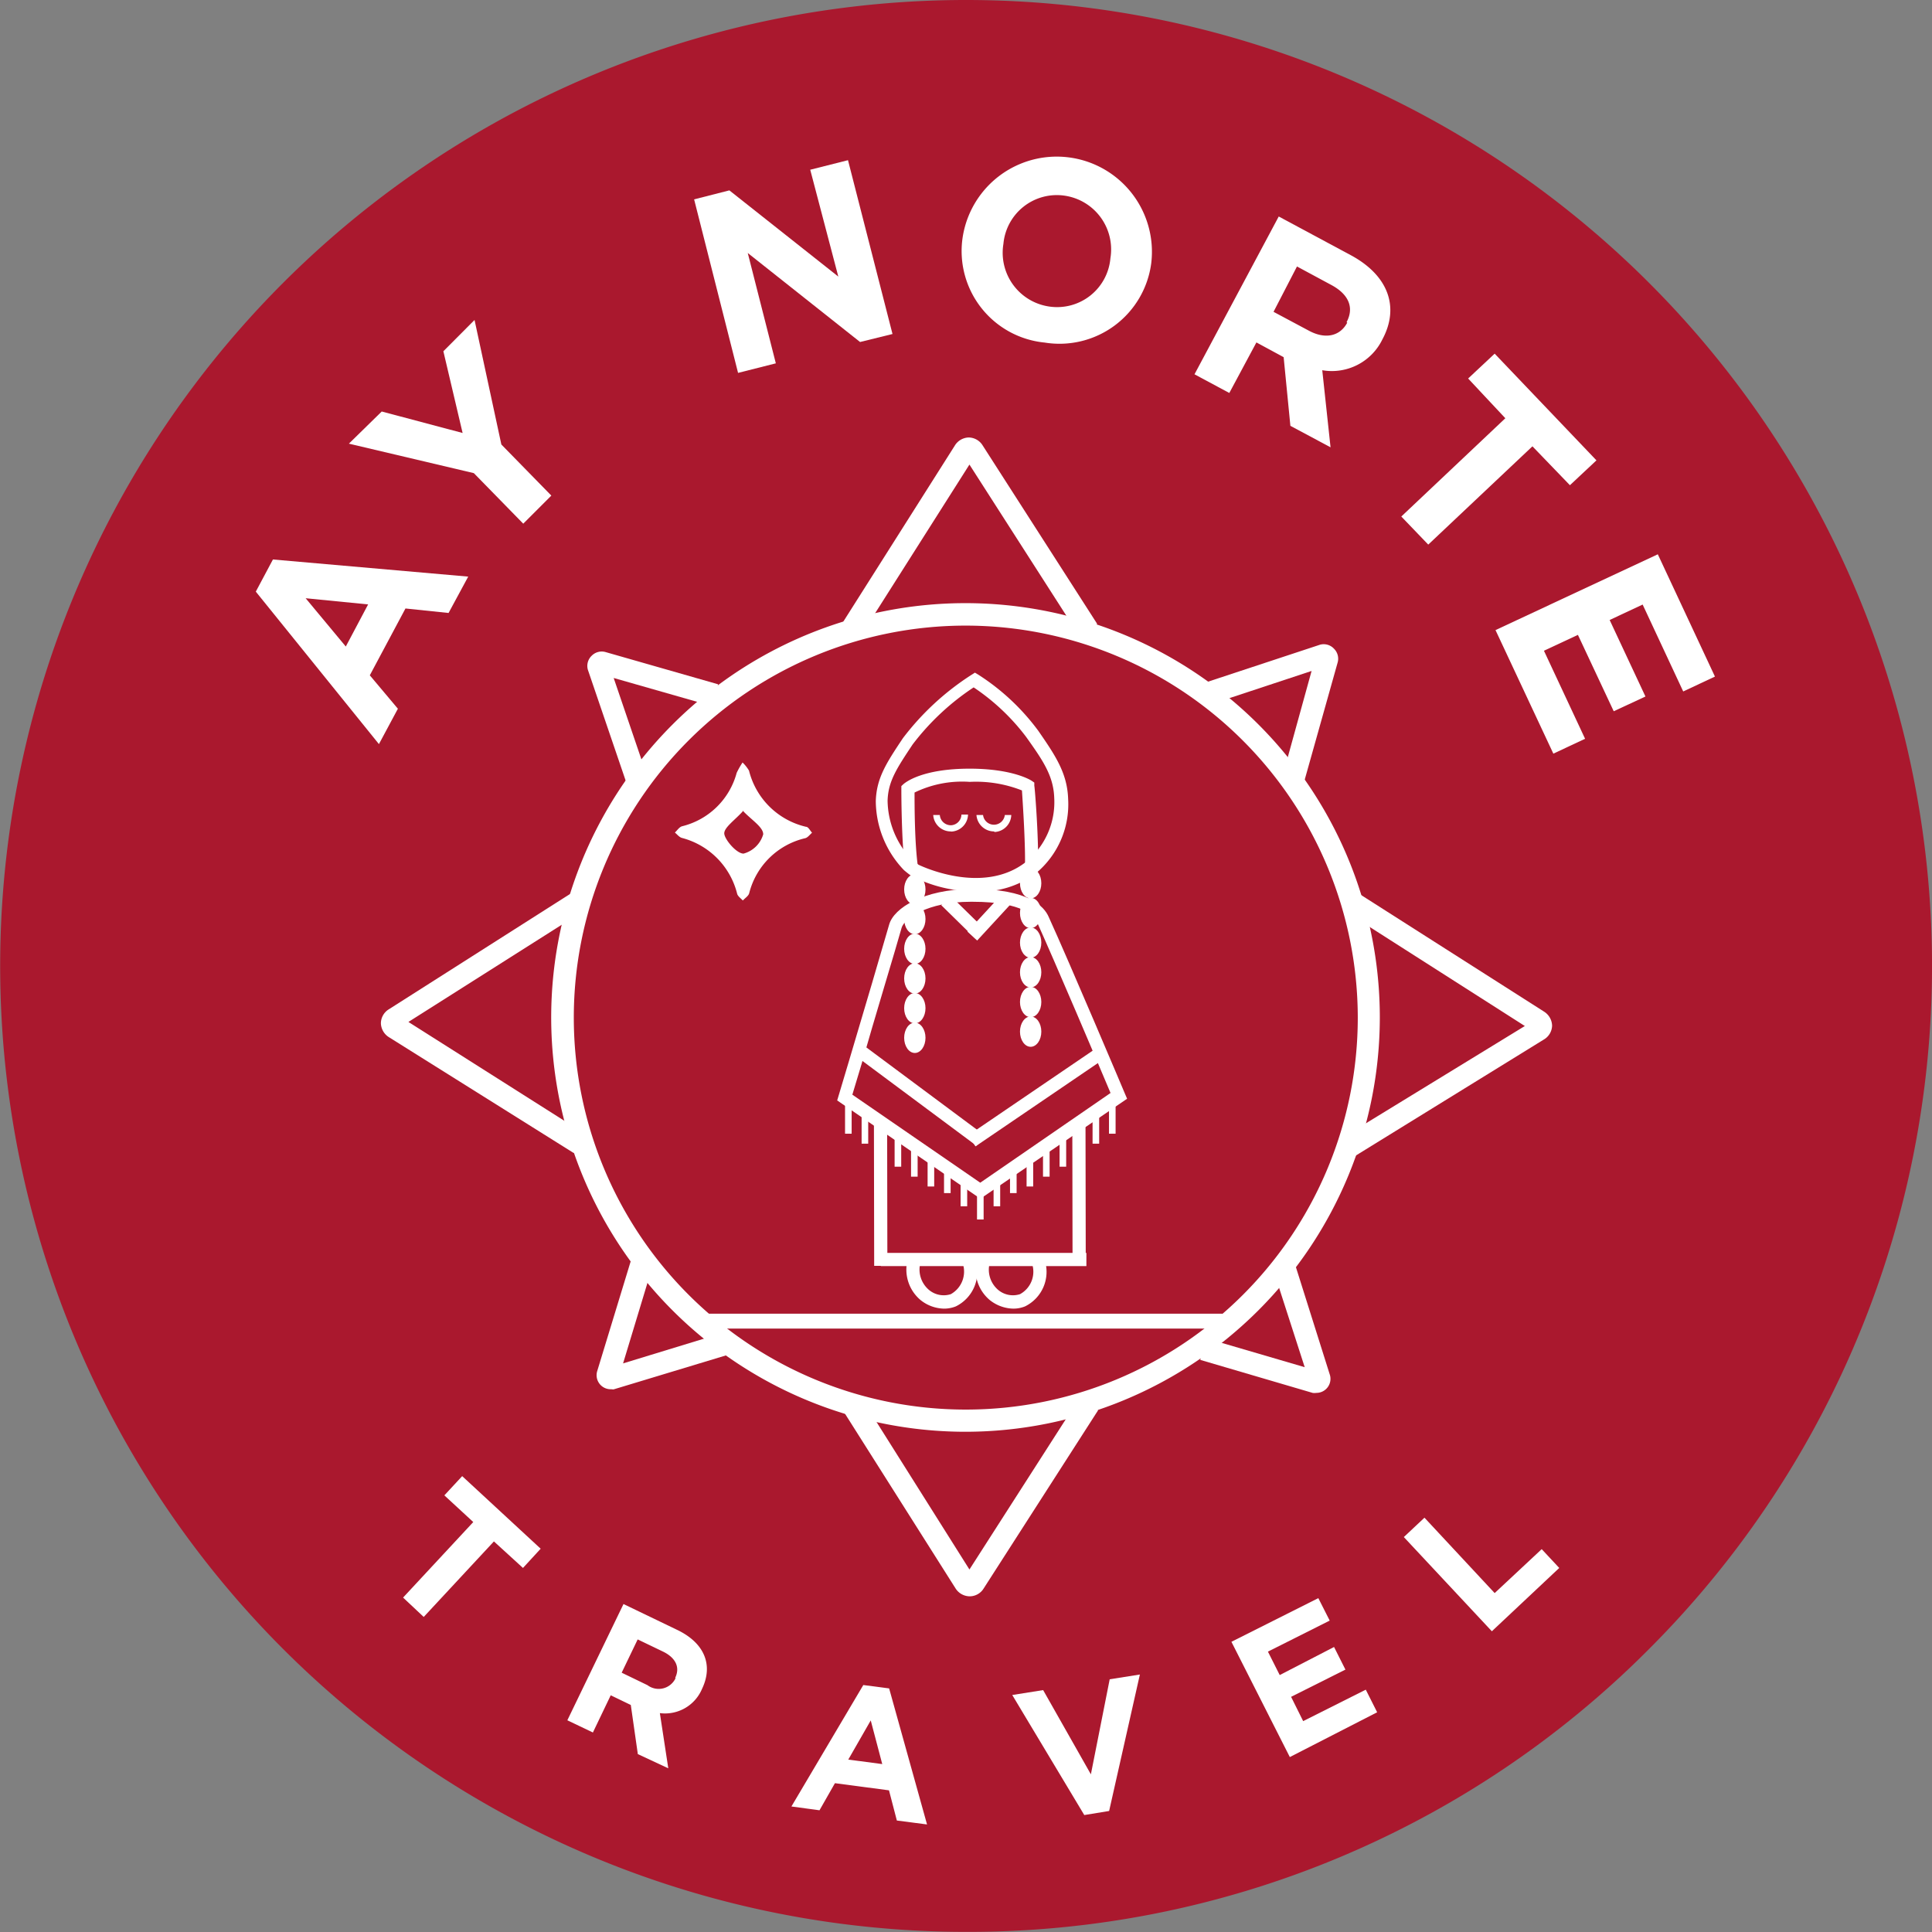 <svg xmlns="http://www.w3.org/2000/svg" version="1.1" xmlns:xlink="http://www.w3.org/1999/xlink" xmlns:svgjs="http://svgjs.dev/svgjs" width="137.61" height="137.61"><rect width="100%" height="100%" fill="#808080" stroke="none"/><svg id="SvgjsSvg1001" data-name="Capa 1" xmlns="http://www.w3.org/2000/svg" viewBox="0 0 137.61 137.61"><defs><style>.cls-1{fill:#aa182e;}.cls-2{fill:#fff;}</style></defs><title>Logo Ay Norte</title><path class="cls-1" d="M142.09,210.81a68.8,68.8,0,1,1,48.66-20.15A68.35,68.35,0,0,1,142.09,210.81Z" transform="translate(-73.29 -73.21)"></path><path class="cls-2" d="M142.07,175.19a29.51,29.51,0,1,1,29.5-29.5A29.53,29.53,0,0,1,142.07,175.19Zm0-57.42A27.92,27.92,0,1,0,170,145.69,27.95,27.95,0,0,0,142.07,117.77Z" transform="translate(-73.29 -73.21)"></path><path class="cls-2" d="M142.34,186.91h0a1.21,1.21,0,0,1-1-.58l-8-12.64,1.34-.85L142.34,185l7.83-12.21,1.34.86-8.15,12.69A1.17,1.17,0,0,1,142.34,186.91Z" transform="translate(-73.29 -73.21)"></path><path class="cls-2" d="M114.16,155.34,101,147.09a1.21,1.21,0,0,1-.58-1,1.18,1.18,0,0,1,.58-1l13.12-8.35L115,138l-12.62,8L115,154Z" transform="translate(-73.29 -73.21)"></path><path class="cls-2" d="M169.66,155.64l-.83-1.35,13.07-8-12.75-8.14.85-1.34,13.26,8.45a1.22,1.22,0,0,1,.58,1,1.18,1.18,0,0,1-.6,1Zm12.76-9.71h0Z" transform="translate(-73.29 -73.21)"></path><path class="cls-2" d="M150.17,118.51l-7.83-12.21-7.71,12.15-1.34-.86,8-12.63a1.2,1.2,0,0,1,1-.59h0a1.19,1.19,0,0,1,1,.58l8.15,12.7Z" transform="translate(-73.29 -73.21)"></path><path class="cls-2" d="M167.05,172.42a.84.84,0,0,1-.27,0l-8-2.35.44-1.53,7,2.05L164,163.71l1.52-.48,2.5,7.93a1,1,0,0,1-1,1.26Z" transform="translate(-73.29 -73.21)"></path><path class="cls-2" d="M166.12,129.1l-1.53-.42,2.12-7.68-7.26,2.4-.5-1.51,8.36-2.76a1,1,0,0,1,1,.29,1,1,0,0,1,.25,1ZM167,120h0Z" transform="translate(-73.29 -73.21)"></path><path class="cls-2" d="M116.83,172.16a1,1,0,0,1-1-1.3l2.44-8,1.52.46-2.12,7,6.87-2.1.46,1.53-8,2.42A.83.83,0,0,1,116.83,172.16Z" transform="translate(-73.29 -73.21)"></path><path class="cls-2" d="M118,129.24l-2.84-8.33a1,1,0,0,1,.28-1,1,1,0,0,1,1-.25l8,2.29L124,123.5l-7-2,2.46,7.22Z" transform="translate(-73.29 -73.21)"></path><line class="cls-2" x1="50.33" y1="94.11" x2="87.08" y2="94.11"></line><rect class="cls-2" x="50.33" y="93.57" width="36.74" height="1.06"></rect><path class="cls-2" d="M126.18,127.52a2.81,2.81,0,0,1,.46.58,5.46,5.46,0,0,0,4.06,4c.17,0,.29.28.43.42-.16.14-.3.34-.48.39a5.37,5.37,0,0,0-4,3.93c-.06.2-.3.34-.45.51-.14-.15-.34-.29-.4-.46a5.48,5.48,0,0,0-3.95-4c-.19-.06-.33-.25-.49-.38.17-.16.32-.4.52-.45a5.34,5.34,0,0,0,3.88-3.8A5.83,5.83,0,0,1,126.18,127.52Zm.06,3.43c-.58.66-1.42,1.22-1.36,1.66s.88,1.4,1.37,1.4a2,2,0,0,0,1.4-1.37C127.67,132.14,126.82,131.61,126.24,131Z" transform="translate(-73.29 -73.21)"></path><rect class="cls-2" x="138.24" y="145.65" width="0.94" height="10.99" transform="translate(-138.64 99.05) rotate(-53.36)"></rect><rect class="cls-2" x="141.55" y="150.86" width="11.11" height="0.94" transform="translate(-132.94 35.77) rotate(-34.23)"></rect><ellipse class="cls-2" cx="65.16" cy="73.92" rx="0.76" ry="1.08"></ellipse><ellipse class="cls-2" cx="65.16" cy="71.81" rx="0.76" ry="1.08"></ellipse><ellipse class="cls-2" cx="65.16" cy="69.69" rx="0.76" ry="1.08"></ellipse><ellipse class="cls-2" cx="65.16" cy="67.58" rx="0.76" ry="1.08"></ellipse><ellipse class="cls-2" cx="65.16" cy="65.46" rx="0.76" ry="1.08"></ellipse><ellipse class="cls-2" cx="65.16" cy="63.35" rx="0.76" ry="1.08"></ellipse><ellipse class="cls-2" cx="73.41" cy="73.48" rx="0.76" ry="1.08"></ellipse><ellipse class="cls-2" cx="73.41" cy="71.37" rx="0.76" ry="1.08"></ellipse><ellipse class="cls-2" cx="73.41" cy="69.25" rx="0.76" ry="1.08"></ellipse><ellipse class="cls-2" cx="73.41" cy="67.14" rx="0.76" ry="1.08"></ellipse><ellipse class="cls-2" cx="73.41" cy="65.03" rx="0.76" ry="1.08"></ellipse><ellipse class="cls-2" cx="73.41" cy="62.91" rx="0.76" ry="1.08"></ellipse><rect class="cls-2" x="141.42" y="136.82" width="0.94" height="3.45" transform="translate(-129.66 69.65) rotate(-45.56)"></rect><rect class="cls-2" x="141.98" y="138.11" width="3.49" height="0.94" transform="translate(-128.87 77.14) rotate(-47.33)"></rect><rect class="cls-2" x="149.67" y="153.15" width="0.94" height="9.88" transform="translate(-73.56 -72.95) rotate(-0.1)"></rect><path class="cls-2" d="M142.78,136.71a10.08,10.08,0,0,1-4.59-1.12,6.5,6.5,0,0,1-.52-.41h0l0,0a7.16,7.16,0,0,1-2-4.91c.05-1.65.76-2.72,1.93-4.48a19,19,0,0,1,4.88-4.51l.25-.16.25.15a16.06,16.06,0,0,1,4.27,4c1.2,1.74,2.06,3,2.12,4.85a6.38,6.38,0,0,1-2.32,5.31A6.65,6.65,0,0,1,142.78,136.71Zm-4.5-2.25,0,0s.21.18.43.34c0,0,4.54,2.26,7.67-.21a5.49,5.49,0,0,0,2-4.54c-.05-1.58-.81-2.68-2-4.35a15.38,15.38,0,0,0-3.74-3.53,17.72,17.72,0,0,0-4.35,4.07c-1.12,1.69-1.74,2.61-1.78,4a6.19,6.19,0,0,0,1.72,4.19Z" transform="translate(-73.29 -73.21)"></path><path class="cls-2" d="M147.22,135.14l-.93,0c.06-1.61-.15-4.72-.21-5.63a8.92,8.92,0,0,0-3.72-.61,7.74,7.74,0,0,0-3.93.76c0,.84,0,3.64.25,5.35l-.93.12c-.26-2.08-.26-5.57-.26-5.72v-.21l.15-.14c.13-.11,1.31-1.1,4.72-1.1h0c3.06,0,4.35.82,4.41.86l.19.13,0,.23C147,129.3,147.3,133.19,147.22,135.14Z" transform="translate(-73.29 -73.21)"></path><path class="cls-2" d="M143.12,158.59l-10.2-7,.84-2.81c.9-3,2.47-8.35,2.86-9.71.34-1.21,2.49-2.51,5.81-2.54h.16c3.92,0,5.07,1.22,5.4,2,1.43,3.13,5.39,12.49,5.43,12.59l.15.35ZM134,151.18l9.11,6.27,9.28-6.39c-.73-1.74-4-9.44-5.26-12.22-.15-.33-.93-1.4-4.55-1.4h-.16c-3.1,0-4.73,1.22-4.91,1.85-.38,1.38-2,6.69-2.86,9.73Z" transform="translate(-73.29 -73.21)"></path><rect class="cls-2" x="135.55" y="153.13" width="0.94" height="10.24" transform="translate(-73.57 -72.97) rotate(-0.1)"></rect><rect class="cls-2" x="62.74" y="89.24" width="14.64" height="0.94"></rect><path class="cls-2" d="M150.67,163.46" transform="translate(-73.29 -73.21)"></path><path class="cls-2" d="M144.08,132.43a1.26,1.26,0,0,1-1.24-1.17l.47,0a.78.78,0,0,0,1.55,0l.46,0a1.25,1.25,0,0,1-1.18,1.21Z" transform="translate(-73.29 -73.21)"></path><path class="cls-2" d="M141,132.43a1.25,1.25,0,0,1-1.24-1.17l.47,0a.79.79,0,0,0,.81.73.78.78,0,0,0,.73-.76l.47,0a1.25,1.25,0,0,1-1.18,1.21Z" transform="translate(-73.29 -73.21)"></path><path class="cls-2" d="M145.47,166.42a2.77,2.77,0,0,1-1.68-.61,2.83,2.83,0,0,1-.92-2.89l.92.22a1.89,1.89,0,0,0,.59,1.94,1.64,1.64,0,0,0,1.56.31,1.82,1.82,0,0,0,.86-2.17l.91-.23a2.74,2.74,0,0,1-1.41,3.27A2.22,2.22,0,0,1,145.47,166.42Z" transform="translate(-73.29 -73.21)"></path><path class="cls-2" d="M140.54,166.42a2.75,2.75,0,0,1-1.68-.61,2.83,2.83,0,0,1-.92-2.89l.91.22a1.9,1.9,0,0,0,.6,1.94,1.64,1.64,0,0,0,1.56.31,1.84,1.84,0,0,0,.86-2.17l.91-.23a2.74,2.74,0,0,1-1.41,3.27A2.26,2.26,0,0,1,140.54,166.42Z" transform="translate(-73.29 -73.21)"></path><rect class="cls-2" x="70.77" y="83.87" width="0.47" height="2.05"></rect><rect class="cls-2" x="78.99" y="78.7" width="0.47" height="2.05"></rect><rect class="cls-2" x="77.82" y="79.41" width="0.47" height="2.05"></rect><rect class="cls-2" x="75.47" y="81.05" width="0.47" height="2.05"></rect><rect class="cls-2" x="74.29" y="81.76" width="0.47" height="2.05"></rect><rect class="cls-2" x="73.12" y="82.46" width="0.47" height="2.05"></rect><rect class="cls-2" x="71.94" y="82.93" width="0.47" height="2.05"></rect><rect class="cls-2" x="68.42" y="83.87" width="0.47" height="2.05"></rect><rect class="cls-2" x="60.19" y="78.7" width="0.47" height="2.05"></rect><rect class="cls-2" x="61.37" y="79.41" width="0.47" height="2.05"></rect><rect class="cls-2" x="63.72" y="81.05" width="0.47" height="2.05"></rect><rect class="cls-2" x="64.89" y="81.76" width="0.47" height="2.05"></rect><rect class="cls-2" x="66.07" y="82.46" width="0.47" height="2.05"></rect><rect class="cls-2" x="67.24" y="82.93" width="0.47" height="2.05"></rect><rect class="cls-2" x="69.59" y="84.81" width="0.47" height="2.05"></rect><path class="cls-2" d="M105.24,116.87l-3.07-.32-2.54,4.76,2,2.38-1.35,2.52-8.77-10.86,1.22-2.29,13.91,1.22Zm-10.18-1.05,2.86,3.44,1.59-3Z" transform="translate(-73.29 -73.21)"></path><path class="cls-2" d="M109,104.87l3.56,3.64-2,2-3.52-3.6-8.9-2.1,2.34-2.29,5.76,1.53-1.37-5.82L107.09,96Z" transform="translate(-73.29 -73.21)"></path><path class="cls-2" d="M134.55,97.57l-8-6.34,2,7.86-2.69.68-3.13-12.36,2.51-.64L133,92.91,131,85.3l2.69-.68L136.86,97Z" transform="translate(-73.29 -73.21)"></path><path class="cls-2" d="M147.7,97.61a6.55,6.55,0,0,1-5.86-7.38v0a6.78,6.78,0,0,1,13.45,1.72v0A6.59,6.59,0,0,1,147.7,97.61Zm4.68-6a3.87,3.87,0,0,0-3.31-4.47,3.82,3.82,0,0,0-4.31,3.44v0a3.87,3.87,0,0,0,3.31,4.47,3.81,3.81,0,0,0,4.31-3.44Z" transform="translate(-73.29 -73.21)"></path><path class="cls-2" d="M165.2,103.54l-.48-4.89-1.94-1.05-1.93,3.6-2.48-1.33,6-11.24,5.14,2.76c2.65,1.43,3.49,3.68,2.24,6v0a4,4,0,0,1-4.28,2.19l.59,5.49Zm4-7.38c.57-1.06.13-2-1.08-2.65l-2.45-1.32L164,95.42l2.51,1.34c1.2.65,2.24.38,2.74-.57Z" transform="translate(-73.29 -73.21)"></path><path class="cls-2" d="M182.44,105l-7.42,7-1.92-2,7.41-7-2.65-2.83,1.89-1.77L187,106l-1.89,1.77Z" transform="translate(-73.29 -73.21)"></path><path class="cls-2" d="M179.81,118.09l11.56-5.4,4.07,8.71-2.26,1.06-2.89-6.19-2.35,1.1,2.55,5.45-2.26,1.05-2.55-5.44-2.42,1.13,2.93,6.27-2.26,1.06Z" transform="translate(-73.29 -73.21)"></path><path class="cls-2" d="M108.47,183l-5,5.38L102,187l5-5.38-2.06-1.9,1.27-1.37,5.59,5.17-1.26,1.37Z" transform="translate(-73.29 -73.21)"></path><path class="cls-2" d="M118.72,198.15l-.5-3.5-1.43-.69-1.27,2.65-1.82-.87,4-8.28,3.78,1.82c2,.94,2.63,2.53,1.81,4.23v0a2.86,2.86,0,0,1-3,1.72l.6,3.93Zm2.66-5.43c.38-.78,0-1.45-.86-1.87l-1.81-.87-1.14,2.37,1.84.89a1.33,1.33,0,0,0,2-.5Z" transform="translate(-73.29 -73.21)"></path><path class="cls-2" d="M137.17,202.88l-.56-2.15-3.85-.51-1.1,1.93-2-.27,5.12-8.65,1.84.24,2.7,9.69Zm-1.86-7.13-1.6,2.79,2.42.32Z" transform="translate(-73.29 -73.21)"></path><path class="cls-2" d="M152.29,202.2l-1.77.29-5.13-8.55,2.2-.35,3.4,6,1.34-6.77,2.15-.34Z" transform="translate(-73.29 -73.21)"></path><path class="cls-2" d="M165.16,198.36,161,190.15l6.19-3.11.81,1.6-4.4,2.21.84,1.67,3.87-2,.81,1.61-3.87,1.94.86,1.73,4.46-2.24.81,1.61Z" transform="translate(-73.29 -73.21)"></path><path class="cls-2" d="M179.55,189.4l-6.27-6.71,1.47-1.38,5,5.37,3.35-3.13,1.25,1.34Z" transform="translate(-73.29 -73.21)"></path></svg><style>@media (prefers-color-scheme: light) { :root { filter: none; } }
@media (prefers-color-scheme: dark) { :root { filter: none; } }
</style></svg>